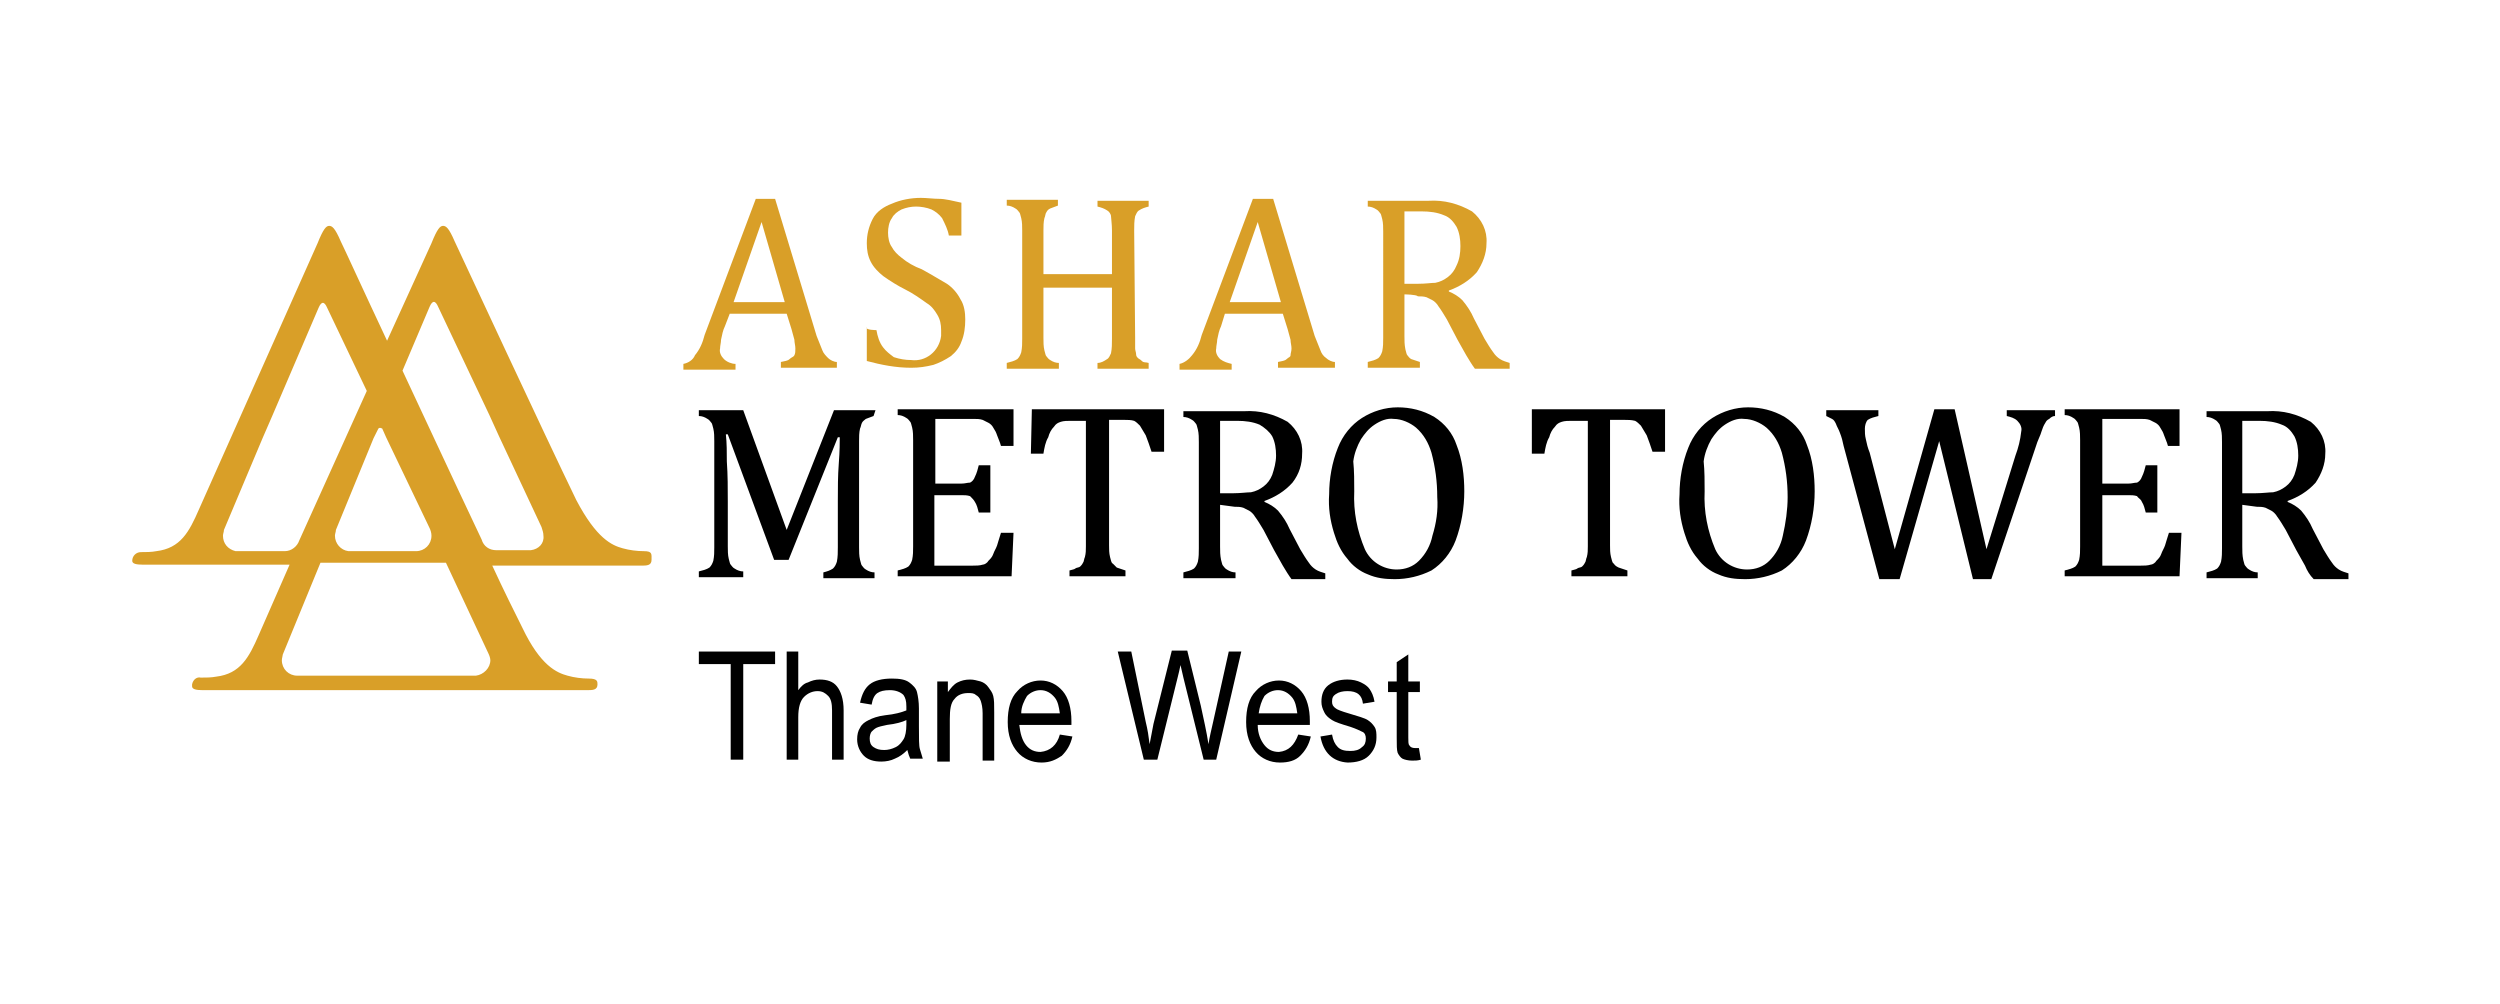 <?xml version="1.0" encoding="utf-8"?>
<!-- Generator: Adobe Illustrator 25.4.1, SVG Export Plug-In . SVG Version: 6.00 Build 0)  -->
<svg version="1.1" id="Layer_1" xmlns="http://www.w3.org/2000/svg" xmlns:xlink="http://www.w3.org/1999/xlink" x="0px" y="0px"
	 viewBox="0 0 259 104" style="enable-background:new 0 0 259 104;" xml:space="preserve">
<style type="text/css">
	.st0{fill:#D99F28;}
	.st1{enable-background:new    ;}
</style>
<g>
	<path class="st0" d="M66.7,57.1c-0.7,0-1.5-0.1-2.2-0.3c-1.1-0.3-2.7-1-4.8-5C56.4,45,47.9,26.7,47.1,25c-0.6-1.4-0.9-1.6-1.2-1.6
		s-0.6,0.3-1.2,1.8l-4.6,10.1c-2.4-5.1-4.4-9.5-4.8-10.3c-0.6-1.4-0.9-1.6-1.2-1.6s-0.6,0.3-1.2,1.8L20.6,52.8c-1,2.3-1.9,4-4.4,4.3
		c-0.5,0.1-1.1,0.1-1.6,0.1c-0.5,0-0.9,0.4-0.9,0.9c0,0,0,0,0,0c0,0.3,0.4,0.4,1.1,0.4H30l-3.2,7.3c-1,2.3-1.9,4-4.4,4.3
		c-0.5,0.1-1.1,0.1-1.6,0.1c-0.4-0.1-0.8,0.2-0.9,0.7c0,0.1,0,0.1,0,0.2c0,0.3,0.4,0.4,1.1,0.4h39.8c0.6,0,1.1,0,1.1-0.6
		c0-0.3,0-0.6-0.9-0.6c-0.7,0-1.5-0.1-2.2-0.3c-1.1-0.3-2.8-1-4.7-5c-0.8-1.6-1.9-3.8-3.1-6.4h15.4c0.6,0,1.1,0,1.1-0.6
		S67.6,57.1,66.7,57.1 M39.2,44.4c0.1-0.1,0.2-0.1,0.4,0l0.4,0.9l4.5,9.4c0.1,0.2,0.2,0.5,0.2,0.8c0,0.9-0.7,1.6-1.6,1.6
		c0,0,0,0,0,0h-7c-0.8-0.1-1.4-0.8-1.4-1.6c0-0.2,0.1-0.4,0.1-0.6l3.9-9.5L39.2,44.4z M29.5,57.1h-5.1c-0.8-0.2-1.3-0.8-1.3-1.6
		c0-0.2,0.1-0.4,0.1-0.6l4-9.5l1-2.3L33,31.9c0.3-0.7,0.6-0.7,0.9,0l4.1,8.6L31,56C30.8,56.6,30.2,57.1,29.5,57.1 M49.3,70H30.8
		c-0.9,0-1.6-0.7-1.6-1.6c0,0,0,0,0,0c0-0.2,0.1-0.5,0.1-0.6l3.9-9.5h13l4.4,9.4c0.1,0.2,0.2,0.5,0.2,0.7
		C50.8,69.2,50.1,69.9,49.3,70 M54.9,57h-3.5c-0.7,0-1.3-0.4-1.5-1.1c-2.8-5.9-7.3-15.6-8.2-17.5l2.8-6.6c0.3-0.7,0.6-0.7,0.9,0
		L50.7,43l1,2.2l4.4,9.4c0.1,0.3,0.2,0.6,0.2,0.9c0.1,0.8-0.5,1.4-1.3,1.5C55,57,54.9,57,54.9,57"/>
	<path d="M90.5,43.1c-0.3,0.1-0.5,0.2-0.8,0.3c-0.1,0.1-0.3,0.2-0.4,0.4s-0.1,0.4-0.2,0.6C89,44.8,89,45.3,89,45.7v11
		c0,0.4,0,0.9,0.1,1.3c0.1,0.3,0.1,0.5,0.2,0.6s0.2,0.3,0.4,0.4c0.3,0.2,0.6,0.3,0.9,0.3v0.6h-5.3v-0.6c0.4-0.1,0.7-0.2,1-0.4
		c0.2-0.2,0.3-0.4,0.4-0.7c0.1-0.5,0.1-1,0.1-1.5v-4.8c0-1.3,0-2.6,0.1-3.9s0.1-2.2,0.1-2.7h-0.2L81.7,58h-1.5l-4.8-13h-0.2
		c0.1,0.9,0.1,1.9,0.1,2.8c0.1,1.4,0.1,2.8,0.1,4.2v4.6c0,0.4,0,0.9,0.1,1.3c0.1,0.3,0.1,0.5,0.2,0.6s0.2,0.3,0.4,0.4
		c0.3,0.2,0.6,0.3,0.9,0.3v0.6h-4.6v-0.6c0.4-0.1,0.8-0.2,1.1-0.4c0.2-0.2,0.3-0.4,0.4-0.7c0.1-0.5,0.1-0.9,0.1-1.4v-11
		c0-0.4,0-0.9-0.1-1.3c-0.1-0.3-0.1-0.5-0.2-0.6s-0.2-0.3-0.4-0.4c-0.3-0.2-0.6-0.3-0.9-0.3v-0.6H77l4.5,12.4l4.9-12.4h4.3
		C90.7,42.5,90.5,43.1,90.5,43.1z"/>
	<path d="M105,42.4v3.8h-1.3c-0.1-0.4-0.3-0.8-0.4-1.1c-0.1-0.3-0.2-0.5-0.4-0.8c-0.1-0.2-0.3-0.4-0.5-0.5l-0.6-0.3
		c-0.3-0.1-0.6-0.1-0.9-0.1h-4v6.7h2.7c0.4,0,0.6-0.1,0.9-0.1c0.2-0.1,0.4-0.3,0.5-0.6c0.2-0.4,0.3-0.8,0.4-1.2h1.2v4.9h-1.2
		c-0.1-0.4-0.2-0.8-0.4-1.1c-0.1-0.2-0.3-0.4-0.5-0.6c-0.3-0.1-0.6-0.1-0.9-0.1h-2.8v7.3h4c0.3,0,0.7,0,1-0.1c0.2,0,0.5-0.2,0.6-0.4
		c0.2-0.2,0.4-0.4,0.5-0.7c0.1-0.3,0.3-0.6,0.4-0.9s0.2-0.7,0.4-1.3h1.3l-0.2,4.5H93v-0.6c0.4-0.1,0.8-0.2,1.1-0.4
		c0.2-0.2,0.3-0.4,0.4-0.7c0.1-0.5,0.1-0.9,0.1-1.4v-11c0-0.4,0-0.9-0.1-1.3c-0.1-0.3-0.1-0.5-0.2-0.6s-0.2-0.3-0.4-0.4
		C93.6,43.1,93.3,43,93,43v-0.6H105z"/>
	<path d="M106.9,42.4h13.7v4.4h-1.3c-0.2-0.6-0.4-1.2-0.6-1.7c-0.2-0.3-0.4-0.7-0.6-1c-0.2-0.2-0.4-0.4-0.6-0.5
		c-0.3-0.1-0.7-0.1-1-0.1h-1.6v13c0,0.4,0,0.8,0.1,1.2c0.1,0.3,0.1,0.6,0.3,0.7l0.4,0.4c0.3,0.1,0.6,0.2,0.9,0.3v0.6h-5.8v-0.6
		c0.3-0.1,0.5-0.1,0.6-0.2s0.4-0.1,0.5-0.2c0.1-0.1,0.2-0.2,0.3-0.4c0.1-0.1,0.1-0.4,0.2-0.6c0.1-0.4,0.1-0.7,0.1-1.1v-13h-1.6
		c-0.3,0-0.7,0-1,0.1c-0.3,0.1-0.5,0.2-0.7,0.5c-0.3,0.3-0.5,0.7-0.6,1.1c-0.3,0.5-0.4,1.1-0.5,1.7h-1.3
		C106.8,47,106.9,42.4,106.9,42.4z"/>
	<path d="M126.4,52.3v4.3c0,0.5,0,0.9,0.1,1.4c0.1,0.3,0.1,0.5,0.2,0.6s0.2,0.3,0.4,0.4c0.3,0.2,0.6,0.3,0.9,0.3v0.6h-5.4v-0.6
		c0.4-0.1,0.8-0.2,1.1-0.4c0.2-0.2,0.3-0.4,0.4-0.7c0.1-0.5,0.1-0.9,0.1-1.4v-11c0-0.4,0-0.9-0.1-1.3c-0.1-0.3-0.1-0.5-0.2-0.6
		s-0.2-0.3-0.4-0.4c-0.3-0.2-0.6-0.3-0.9-0.3v-0.6h6.3c1.6-0.1,3.1,0.3,4.5,1.1c1,0.8,1.6,2,1.5,3.3c0,1.1-0.3,2.1-1,3
		c-0.8,0.9-1.8,1.5-2.9,1.9V52c0.5,0.2,1,0.5,1.4,0.9c0.5,0.6,0.9,1.2,1.2,1.9l1.1,2.1c0.3,0.5,0.6,1,0.9,1.4
		c0.2,0.3,0.4,0.5,0.7,0.7c0.3,0.2,0.7,0.3,1,0.4V60h-3.5c-0.3-0.4-0.6-0.9-0.9-1.4s-0.6-1.1-0.9-1.6l-1.1-2.1
		c-0.3-0.5-0.6-1-0.9-1.4c-0.1-0.2-0.4-0.5-0.6-0.6l-0.6-0.3c-0.3-0.1-0.6-0.1-0.9-0.1L126.4,52.3L126.4,52.3z M126.4,43.6v7.5h1.4
		c0.7,0,1.4-0.1,1.8-0.1c0.5-0.1,0.9-0.3,1.3-0.6c0.4-0.3,0.7-0.7,0.9-1.2c0.2-0.6,0.4-1.3,0.4-2c0-0.7-0.1-1.4-0.4-2
		c-0.3-0.5-0.8-0.9-1.3-1.2c-0.7-0.3-1.5-0.4-2.3-0.4H126.4"/>
	<path d="M144.5,60c-1,0-1.9-0.1-2.8-0.5c-0.8-0.3-1.6-0.9-2.1-1.6c-0.7-0.8-1.1-1.7-1.4-2.7c-0.4-1.3-0.6-2.6-0.5-4
		c0-1.6,0.3-3.3,0.9-4.8c0.5-1.3,1.4-2.4,2.5-3.1c1.1-0.7,2.4-1.1,3.7-1.1c1.3,0,2.6,0.3,3.8,1c1.1,0.7,1.9,1.7,2.3,2.9
		c0.6,1.5,0.8,3.2,0.8,4.8c0,1.7-0.3,3.5-0.9,5.1c-0.5,1.3-1.4,2.4-2.5,3.1C147.1,59.7,145.8,60,144.5,60 M140.3,50.9
		c-0.1,2.1,0.3,4.1,1.1,6c0.6,1.3,1.9,2.1,3.3,2.1c0.9,0,1.7-0.3,2.3-0.9c0.7-0.7,1.2-1.6,1.4-2.6c0.4-1.3,0.6-2.6,0.5-4
		c0-1.6-0.2-3.1-0.6-4.6c-0.3-1-0.8-1.9-1.6-2.6c-0.6-0.5-1.5-0.9-2.3-0.9c-0.7-0.1-1.4,0.2-2,0.6c-0.6,0.4-1,0.9-1.4,1.5
		c-0.4,0.7-0.7,1.5-0.8,2.3C140.3,48.8,140.3,49.9,140.3,50.9"/>
	<path d="M158.7,42.4h13.8v4.4h-1.3c-0.2-0.6-0.4-1.2-0.6-1.7c-0.2-0.3-0.4-0.7-0.6-1c-0.2-0.2-0.4-0.4-0.6-0.5
		c-0.4-0.1-0.7-0.1-1.1-0.1h-1.5v13c0,0.4,0,0.8,0.1,1.2c0.1,0.3,0.1,0.6,0.3,0.7c0.1,0.2,0.3,0.3,0.5,0.4c0.3,0.1,0.6,0.2,0.9,0.3
		v0.6h-5.8v-0.6c0.3-0.1,0.5-0.1,0.6-0.2s0.4-0.1,0.5-0.2c0.1-0.1,0.2-0.2,0.3-0.4c0.1-0.1,0.1-0.4,0.2-0.6c0.1-0.4,0.1-0.7,0.1-1.1
		v-13h-1.7c-0.3,0-0.7,0-1,0.1c-0.3,0.1-0.5,0.2-0.7,0.5c-0.3,0.3-0.5,0.7-0.6,1.1c-0.3,0.5-0.4,1.1-0.5,1.7h-1.3V42.4z"/>
	<path d="M180.8,60c-1,0-1.9-0.1-2.8-0.5c-0.8-0.3-1.6-0.9-2.1-1.6c-0.7-0.8-1.1-1.7-1.4-2.7c-0.4-1.3-0.6-2.6-0.5-4
		c0-1.6,0.3-3.3,0.9-4.8c0.5-1.3,1.4-2.4,2.5-3.1c1.1-0.7,2.4-1.1,3.7-1.1c1.3,0,2.6,0.3,3.8,1c1.1,0.7,1.9,1.7,2.3,2.9
		c0.6,1.5,0.8,3.2,0.8,4.8c0,1.7-0.3,3.5-0.9,5.1c-0.5,1.3-1.4,2.4-2.5,3.1C183.4,59.7,182.1,60,180.8,60 M176.6,50.9
		c-0.1,2.1,0.3,4.1,1.1,6c0.6,1.3,1.9,2.1,3.3,2.1c0.9,0,1.7-0.3,2.3-0.9c0.7-0.7,1.2-1.6,1.4-2.6c0.3-1.3,0.5-2.7,0.5-4
		c0-1.6-0.2-3.1-0.6-4.6c-0.3-1-0.8-1.9-1.6-2.6c-0.6-0.5-1.5-0.9-2.3-0.9c-0.7-0.1-1.4,0.2-2,0.6c-0.6,0.4-1,0.9-1.4,1.5
		c-0.4,0.7-0.7,1.5-0.8,2.3C176.6,48.8,176.6,49.9,176.6,50.9"/>
	<path d="M200.9,45.7L196.8,60h-2.1L191,46.2c-0.1-0.5-0.2-0.9-0.4-1.4c-0.1-0.3-0.3-0.6-0.4-0.9c-0.1-0.2-0.2-0.4-0.4-0.5
		c-0.2-0.1-0.4-0.2-0.6-0.3v-0.6h5.4v0.6c-0.4,0.1-0.8,0.2-1.1,0.4c-0.2,0.2-0.3,0.6-0.3,0.9c0,0.4,0,0.7,0.1,1.1
		c0.1,0.5,0.2,0.9,0.4,1.4l2.6,10l4.1-14.5h2.1l3.3,14.5l3-9.7c0.3-0.8,0.5-1.6,0.6-2.5c0.1-0.4-0.1-0.8-0.4-1.1
		c-0.3-0.3-0.7-0.4-1.1-0.5v-0.6h5v0.6c-0.2,0-0.4,0.1-0.6,0.3c-0.2,0.1-0.3,0.2-0.4,0.4c-0.2,0.3-0.3,0.6-0.4,0.9
		c-0.1,0.4-0.4,0.9-0.6,1.6L206.3,60h-1.9L200.9,45.7z"/>
	<path d="M225.8,42.4v3.8h-1.2c-0.1-0.4-0.3-0.8-0.4-1.1c-0.1-0.3-0.2-0.5-0.4-0.8c-0.1-0.2-0.3-0.4-0.5-0.5
		c-0.2-0.1-0.4-0.2-0.6-0.3c-0.3-0.1-0.6-0.1-0.9-0.1h-4v6.7h2.7c0.4,0,0.6-0.1,0.9-0.1c0.2-0.1,0.4-0.3,0.5-0.6
		c0.2-0.4,0.3-0.8,0.4-1.2h1.2v4.9h-1.2c-0.1-0.4-0.2-0.8-0.4-1.1c-0.1-0.3-0.4-0.4-0.5-0.6c-0.3-0.1-0.6-0.1-0.9-0.1h-2.7v7.3h4
		c0.3,0,0.7,0,1-0.1c0.2,0,0.5-0.2,0.6-0.4c0.2-0.2,0.4-0.4,0.5-0.7c0.1-0.3,0.3-0.6,0.4-0.9s0.2-0.7,0.4-1.3h1.3l-0.2,4.5h-11.9
		v-0.6c0.4-0.1,0.8-0.2,1.1-0.4c0.2-0.2,0.3-0.4,0.4-0.7c0.1-0.5,0.1-0.9,0.1-1.4v-11c0-0.4,0-0.9-0.1-1.3c-0.1-0.3-0.1-0.5-0.2-0.6
		s-0.2-0.3-0.4-0.4c-0.3-0.2-0.6-0.3-0.9-0.3v-0.6L225.8,42.4z"/>
	<path d="M232.3,52.3v4.3c0,0.5,0,0.9,0.1,1.4c0.1,0.3,0.1,0.5,0.2,0.6s0.2,0.3,0.4,0.4c0.3,0.2,0.6,0.3,0.9,0.3v0.6h-5.3v-0.6
		c0.4-0.1,0.8-0.2,1.1-0.4c0.2-0.2,0.3-0.4,0.4-0.7c0.1-0.5,0.1-0.9,0.1-1.4v-11c0-0.4,0-0.9-0.1-1.3c-0.1-0.3-0.1-0.5-0.2-0.6
		s-0.2-0.3-0.4-0.4c-0.3-0.2-0.6-0.3-0.9-0.3v-0.6h6.3c1.6-0.1,3.1,0.3,4.5,1.1c1,0.8,1.6,2,1.5,3.3c0,1.1-0.4,2.1-1,3
		c-0.8,0.9-1.8,1.5-2.9,1.9V52c0.5,0.2,1,0.5,1.4,0.9c0.5,0.6,0.9,1.2,1.2,1.9l1.1,2.1c0.3,0.5,0.6,1,0.9,1.4
		c0.2,0.3,0.4,0.5,0.7,0.7c0.3,0.2,0.7,0.3,1,0.4V60h-3.6c-0.4-0.4-0.7-0.9-0.9-1.4c-0.3-0.5-0.6-1.1-0.9-1.6l-1.1-2.1
		c-0.3-0.5-0.6-1-0.9-1.4c-0.1-0.2-0.4-0.5-0.6-0.6l-0.6-0.3c-0.3-0.1-0.6-0.1-0.9-0.1C233.8,52.5,232.3,52.3,232.3,52.3z
		 M232.3,43.6v7.5h1.4c0.7,0,1.4-0.1,1.8-0.1c0.5-0.1,0.9-0.3,1.3-0.6c0.4-0.3,0.7-0.7,0.9-1.2c0.2-0.6,0.4-1.3,0.4-2
		c0-0.7-0.1-1.4-0.4-2c-0.3-0.5-0.7-1-1.3-1.2c-0.7-0.3-1.5-0.4-2.3-0.4H232.3"/>
	<path class="st0" d="M80.9,38.1v-0.6c0.4-0.1,0.7-0.1,0.9-0.3s0.4-0.2,0.5-0.4s0.1-0.4,0.1-0.7s-0.1-0.6-0.1-0.9
		c-0.1-0.4-0.2-0.7-0.3-1.1l-0.5-1.6h-5.9l-0.5,1.3c-0.2,0.4-0.3,0.9-0.4,1.4c0,0.3-0.1,0.6-0.1,0.9c-0.1,0.4,0.1,0.8,0.4,1.1
		c0.3,0.3,0.8,0.5,1.2,0.5v0.6h-5.4v-0.6c0.5-0.1,1-0.4,1.2-0.9c0.5-0.6,0.8-1.3,1-2.1l5.3-14.1h2l4.3,14.2c0.2,0.5,0.4,1,0.6,1.5
		c0.1,0.3,0.4,0.6,0.6,0.8c0.2,0.2,0.6,0.4,0.9,0.4v0.6H80.9z M76,31.3h5.3L78.9,23L76,31.3z"/>
	<path class="st0" d="M90.8,34.2c0.1,0.6,0.3,1.3,0.7,1.8c0.3,0.4,0.7,0.7,1.1,1c0.6,0.2,1.2,0.3,1.8,0.3c1.5,0.2,2.9-0.9,3.1-2.5
		c0-0.2,0-0.4,0-0.6c0-0.6-0.1-1.1-0.4-1.6c-0.3-0.5-0.6-0.9-1.1-1.2c-0.7-0.5-1.4-1-2.2-1.4c-0.8-0.4-1.6-0.9-2.3-1.4
		c-0.5-0.4-1-0.9-1.3-1.5c-0.3-0.6-0.4-1.2-0.4-1.9c0-0.9,0.2-1.7,0.6-2.5c0.4-0.8,1.2-1.3,2-1.6c0.9-0.4,2-0.6,3-0.6
		c0.6,0,1.3,0.1,1.9,0.1s1.4,0.2,2.3,0.4v3.4h-1.3c-0.1-0.6-0.4-1.2-0.7-1.8c-0.3-0.4-0.7-0.7-1.1-0.9c-0.5-0.2-1.1-0.3-1.6-0.3
		c-0.5,0-1,0.1-1.5,0.3c-0.4,0.2-0.8,0.5-1,0.9c-0.3,0.4-0.4,1-0.4,1.5c0,0.5,0.1,1.1,0.4,1.5c0.2,0.4,0.6,0.8,1,1.1
		c0.6,0.5,1.3,0.9,2.1,1.2c1.1,0.6,1.9,1.1,2.6,1.5c0.6,0.4,1.1,1,1.4,1.6c0.4,0.6,0.5,1.4,0.5,2.1c0,0.8-0.1,1.6-0.4,2.3
		c-0.2,0.6-0.6,1.1-1.1,1.5c-0.6,0.4-1.2,0.7-1.8,0.9c-0.8,0.2-1.5,0.3-2.3,0.3c-1.6,0-3.1-0.3-4.6-0.7v-3.5
		C89.6,34.2,90.8,34.2,90.8,34.2z"/>
	<path class="st0" d="M117.6,35v1.1c0,0.2,0.1,0.4,0.1,0.6s0.1,0.3,0.2,0.4s0.2,0.1,0.4,0.3s0.4,0.1,0.7,0.2v0.6h-5.3v-0.6
		c0.4,0,0.7-0.2,1-0.4c0.2-0.1,0.3-0.4,0.4-0.6c0.1-0.5,0.1-1,0.1-1.5v-5.3h-7.1V35c0,0.4,0,0.9,0.1,1.3c0.1,0.3,0.1,0.5,0.2,0.6
		s0.2,0.3,0.4,0.4c0.3,0.2,0.6,0.3,0.9,0.3v0.6h-5.4v-0.6c0.4-0.1,0.8-0.2,1.1-0.4c0.2-0.2,0.3-0.4,0.4-0.7c0.1-0.5,0.1-0.9,0.1-1.4
		V23.9c0-0.4,0-0.9-0.1-1.3c-0.1-0.3-0.1-0.5-0.2-0.6s-0.2-0.3-0.4-0.4c-0.3-0.2-0.6-0.3-0.9-0.3v-0.6h5.3v0.6
		c-0.3,0.1-0.5,0.2-0.8,0.3c-0.2,0.1-0.3,0.2-0.4,0.4c-0.1,0.1-0.1,0.4-0.2,0.6c-0.1,0.4-0.1,0.9-0.1,1.3v4.5h7.1v-4.5
		c0-0.7-0.1-1.3-0.1-1.5c0-0.2-0.2-0.5-0.4-0.6c-0.3-0.2-0.6-0.3-1-0.4v-0.6h5.3v0.6c-0.4,0.1-0.7,0.2-1,0.4
		c-0.2,0.1-0.3,0.4-0.4,0.6c-0.1,0.5-0.1,1-0.1,1.5L117.6,35z"/>
	<path class="st0" d="M132.4,38.1v-0.6c0.4-0.1,0.7-0.1,0.9-0.3s0.4-0.2,0.4-0.4s0.1-0.4,0.1-0.7s-0.1-0.6-0.1-0.9
		c-0.1-0.4-0.2-0.7-0.3-1.1l-0.5-1.6h-6l-0.4,1.3c-0.2,0.4-0.3,0.9-0.4,1.4c0,0.3-0.1,0.6-0.1,0.9c-0.1,0.4,0.1,0.8,0.4,1.1
		c0.4,0.3,0.8,0.4,1.2,0.5v0.6h-5.4v-0.6c0.5-0.1,1-0.5,1.3-0.9c0.5-0.6,0.8-1.3,1-2.1l5.3-14.1h2.1l4.3,14.2c0.2,0.5,0.4,1,0.6,1.5
		c0.1,0.3,0.3,0.6,0.6,0.8c0.2,0.2,0.6,0.4,0.9,0.4v0.6H132.4z M127.4,31.3h5.3l-2.4-8.3L127.4,31.3z"/>
	<path class="st0" d="M145.5,30.5v4.3c0,0.5,0,0.9,0.1,1.4c0.1,0.3,0.1,0.5,0.2,0.6s0.2,0.3,0.4,0.4c0.3,0.1,0.6,0.2,0.9,0.3v0.6
		h-5.4v-0.6c0.4-0.1,0.8-0.2,1.1-0.4c0.2-0.2,0.3-0.4,0.4-0.7c0.1-0.5,0.1-0.9,0.1-1.4V24c0-0.4,0-0.9-0.1-1.3
		c-0.1-0.3-0.1-0.5-0.2-0.6s-0.2-0.3-0.4-0.4c-0.3-0.2-0.6-0.3-0.9-0.3v-0.6h6.3c1.6-0.1,3.1,0.3,4.5,1.1c1,0.8,1.6,2,1.5,3.3
		c0,1.1-0.4,2.1-1,3c-0.8,0.9-1.8,1.5-2.9,1.9v0.1c0.5,0.2,1,0.5,1.4,0.9c0.5,0.6,0.9,1.2,1.2,1.9l1.1,2.1c0.3,0.5,0.6,1,0.9,1.4
		c0.2,0.3,0.4,0.5,0.7,0.7c0.3,0.2,0.7,0.3,1,0.4v0.6h-3.6c-0.3-0.4-0.6-0.9-0.9-1.4s-0.6-1.1-0.9-1.6l-1.1-2.1
		c-0.3-0.5-0.6-1-0.9-1.4c-0.1-0.2-0.4-0.5-0.6-0.6l-0.6-0.3c-0.3-0.1-0.6-0.1-0.9-0.1C146.7,30.5,145.5,30.5,145.5,30.5z
		 M145.5,21.9v7.5h1.4c0.8,0,1.4-0.1,1.8-0.1c0.5-0.1,0.9-0.3,1.3-0.6c0.4-0.3,0.7-0.7,0.9-1.2c0.3-0.6,0.4-1.3,0.4-2
		c0-0.7-0.1-1.4-0.4-2c-0.3-0.5-0.7-1-1.3-1.2c-0.7-0.3-1.5-0.4-2.3-0.4L145.5,21.9"/>
	<g class="st1">
		<path d="M75.7,78.7v-9.9h-3.3v-1.3h7.9v1.3h-3.3v9.9H75.7z"/>
		<path d="M81.5,78.7V67.5h1.2v4c0.3-0.4,0.6-0.7,1-0.8c0.4-0.2,0.8-0.3,1.2-0.3c0.8,0,1.4,0.2,1.8,0.7c0.4,0.5,0.7,1.3,0.7,2.5v5.1
			h-1.2v-5.1c0-0.7-0.1-1.2-0.4-1.5c-0.3-0.3-0.6-0.5-1.1-0.5c-0.5,0-1,0.2-1.4,0.6c-0.4,0.4-0.6,1.1-0.6,2.1v4.4H81.5z"/>
		<path d="M94,77.7c-0.4,0.4-0.8,0.7-1.3,0.9c-0.4,0.2-0.9,0.3-1.4,0.3c-0.8,0-1.4-0.2-1.8-0.6c-0.4-0.4-0.7-1-0.7-1.7
			c0-0.5,0.1-0.9,0.3-1.2c0.2-0.4,0.5-0.6,0.9-0.8c0.4-0.2,0.9-0.4,1.7-0.5c1-0.1,1.7-0.3,2.2-0.5l0-0.4c0-0.6-0.1-0.9-0.3-1.2
			c-0.3-0.3-0.8-0.5-1.4-0.5c-0.6,0-1,0.1-1.3,0.3c-0.3,0.2-0.5,0.6-0.6,1.2l-1.2-0.2c0.2-0.9,0.5-1.5,1-1.9
			c0.5-0.4,1.3-0.6,2.3-0.6c0.8,0,1.4,0.1,1.8,0.4c0.4,0.3,0.7,0.6,0.8,1s0.2,1,0.2,1.7v1.8c0,1.3,0,2.1,0.1,2.4
			c0.1,0.3,0.2,0.7,0.3,1h-1.3C94.2,78.4,94.1,78.1,94,77.7z M93.9,74.6c-0.4,0.2-1.1,0.4-2,0.5c-0.5,0.1-0.9,0.2-1.1,0.3
			s-0.4,0.3-0.5,0.4s-0.2,0.4-0.2,0.7c0,0.4,0.1,0.7,0.4,0.9c0.3,0.2,0.6,0.3,1.1,0.3c0.4,0,0.8-0.1,1.2-0.3
			c0.4-0.2,0.6-0.5,0.8-0.8c0.2-0.3,0.3-0.9,0.3-1.5V74.6z"/>
		<path d="M97.1,78.7v-8.1h1.1v1.1c0.3-0.4,0.6-0.8,1-1s0.8-0.3,1.3-0.3c0.4,0,0.7,0.1,1.1,0.2c0.3,0.1,0.6,0.3,0.8,0.6
			s0.4,0.5,0.5,0.9c0.1,0.4,0.1,0.9,0.1,1.7v5h-1.2v-4.9c0-0.6-0.1-1-0.2-1.3c-0.1-0.3-0.3-0.5-0.5-0.6c-0.2-0.2-0.5-0.2-0.8-0.2
			c-0.6,0-1.1,0.2-1.4,0.6c-0.4,0.4-0.5,1.1-0.5,2.1v4.4H97.1z"/>
		<path d="M109.8,76.1l1.3,0.2c-0.2,0.9-0.6,1.5-1.1,2c-0.6,0.4-1.2,0.7-2.1,0.7c-1,0-1.9-0.4-2.5-1.1c-0.6-0.7-1-1.7-1-3.1
			c0-1.4,0.3-2.5,1-3.2c0.6-0.7,1.5-1.1,2.4-1.1c0.9,0,1.7,0.4,2.3,1.1c0.6,0.7,0.9,1.8,0.9,3.1l0,0.4h-5.4c0.1,0.9,0.3,1.6,0.7,2.1
			c0.4,0.5,0.9,0.7,1.5,0.7C108.8,77.8,109.5,77.2,109.8,76.1z M105.8,73.9h4c-0.1-0.7-0.2-1.2-0.5-1.6c-0.4-0.5-0.9-0.8-1.5-0.8
			c-0.5,0-1,0.2-1.4,0.6C106.1,72.6,105.8,73.2,105.8,73.9z"/>
	</g>
	<g class="st1">
		<path d="M118.5,78.7l-2.7-11.2h1.4l1.5,7.3c0.2,0.8,0.3,1.5,0.4,2.3l0.4-2.1l1.9-7.6h1.6l1.4,5.7c0.3,1.4,0.6,2.7,0.8,4
			c0.1-0.7,0.3-1.5,0.5-2.4l1.6-7.2h1.3L126,78.7h-1.3l-2.1-8.5l-0.3-1.3c-0.1,0.5-0.2,0.9-0.3,1.3l-2.1,8.5H118.5z"/>
	</g>
	<g class="st1">
		<path d="M134.5,76.1l1.3,0.2c-0.2,0.9-0.6,1.5-1.1,2s-1.2,0.7-2.1,0.7c-1,0-1.9-0.4-2.5-1.1c-0.6-0.7-1-1.7-1-3.1
			c0-1.4,0.3-2.5,1-3.2c0.6-0.7,1.5-1.1,2.4-1.1c0.9,0,1.7,0.4,2.3,1.1c0.6,0.7,0.9,1.8,0.9,3.1l0,0.4h-5.4c0,0.9,0.3,1.6,0.7,2.1
			c0.4,0.5,0.9,0.7,1.5,0.7C133.5,77.8,134.1,77.2,134.5,76.1z M130.4,73.9h4c-0.1-0.7-0.2-1.2-0.5-1.6c-0.4-0.5-0.9-0.8-1.5-0.8
			c-0.5,0-1,0.2-1.4,0.6C130.7,72.6,130.5,73.2,130.4,73.9z"/>
		<path d="M136.8,76.3l1.2-0.2c0.1,0.6,0.3,1,0.6,1.3s0.7,0.4,1.3,0.4c0.5,0,0.9-0.1,1.2-0.4c0.3-0.2,0.4-0.5,0.4-0.9
			c0-0.3-0.1-0.6-0.4-0.7c-0.2-0.1-0.6-0.3-1.2-0.5c-1-0.3-1.6-0.5-1.9-0.7c-0.3-0.2-0.6-0.4-0.8-0.8s-0.3-0.7-0.3-1.1
			c0-0.7,0.2-1.3,0.7-1.7c0.5-0.4,1.2-0.6,2-0.6c0.5,0,1,0.1,1.4,0.3s0.7,0.4,0.9,0.7c0.2,0.3,0.4,0.7,0.5,1.3l-1.2,0.2
			c-0.1-0.9-0.6-1.3-1.6-1.3c-0.5,0-0.9,0.1-1.2,0.3c-0.3,0.2-0.4,0.4-0.4,0.8c0,0.3,0.1,0.5,0.4,0.7c0.1,0.1,0.6,0.3,1.3,0.5
			c1,0.3,1.7,0.5,2,0.7s0.5,0.4,0.7,0.7c0.2,0.3,0.2,0.7,0.2,1.1c0,0.8-0.3,1.4-0.8,1.9c-0.5,0.5-1.3,0.7-2.2,0.7
			C138.1,78.9,137.1,78,136.8,76.3z"/>
		<path d="M147,77.5l0.2,1.2c-0.3,0.1-0.6,0.1-0.9,0.1c-0.4,0-0.8-0.1-1-0.2s-0.4-0.4-0.5-0.6c-0.1-0.3-0.1-0.8-0.1-1.6v-4.7h-0.9
			v-1.1h0.9v-2l1.2-0.8v2.8h1.2v1.1h-1.2v4.7c0,0.4,0,0.7,0.1,0.8c0.1,0.2,0.3,0.3,0.6,0.3C146.6,77.5,146.8,77.5,147,77.5z"/>
	</g>
</g>
</svg>
